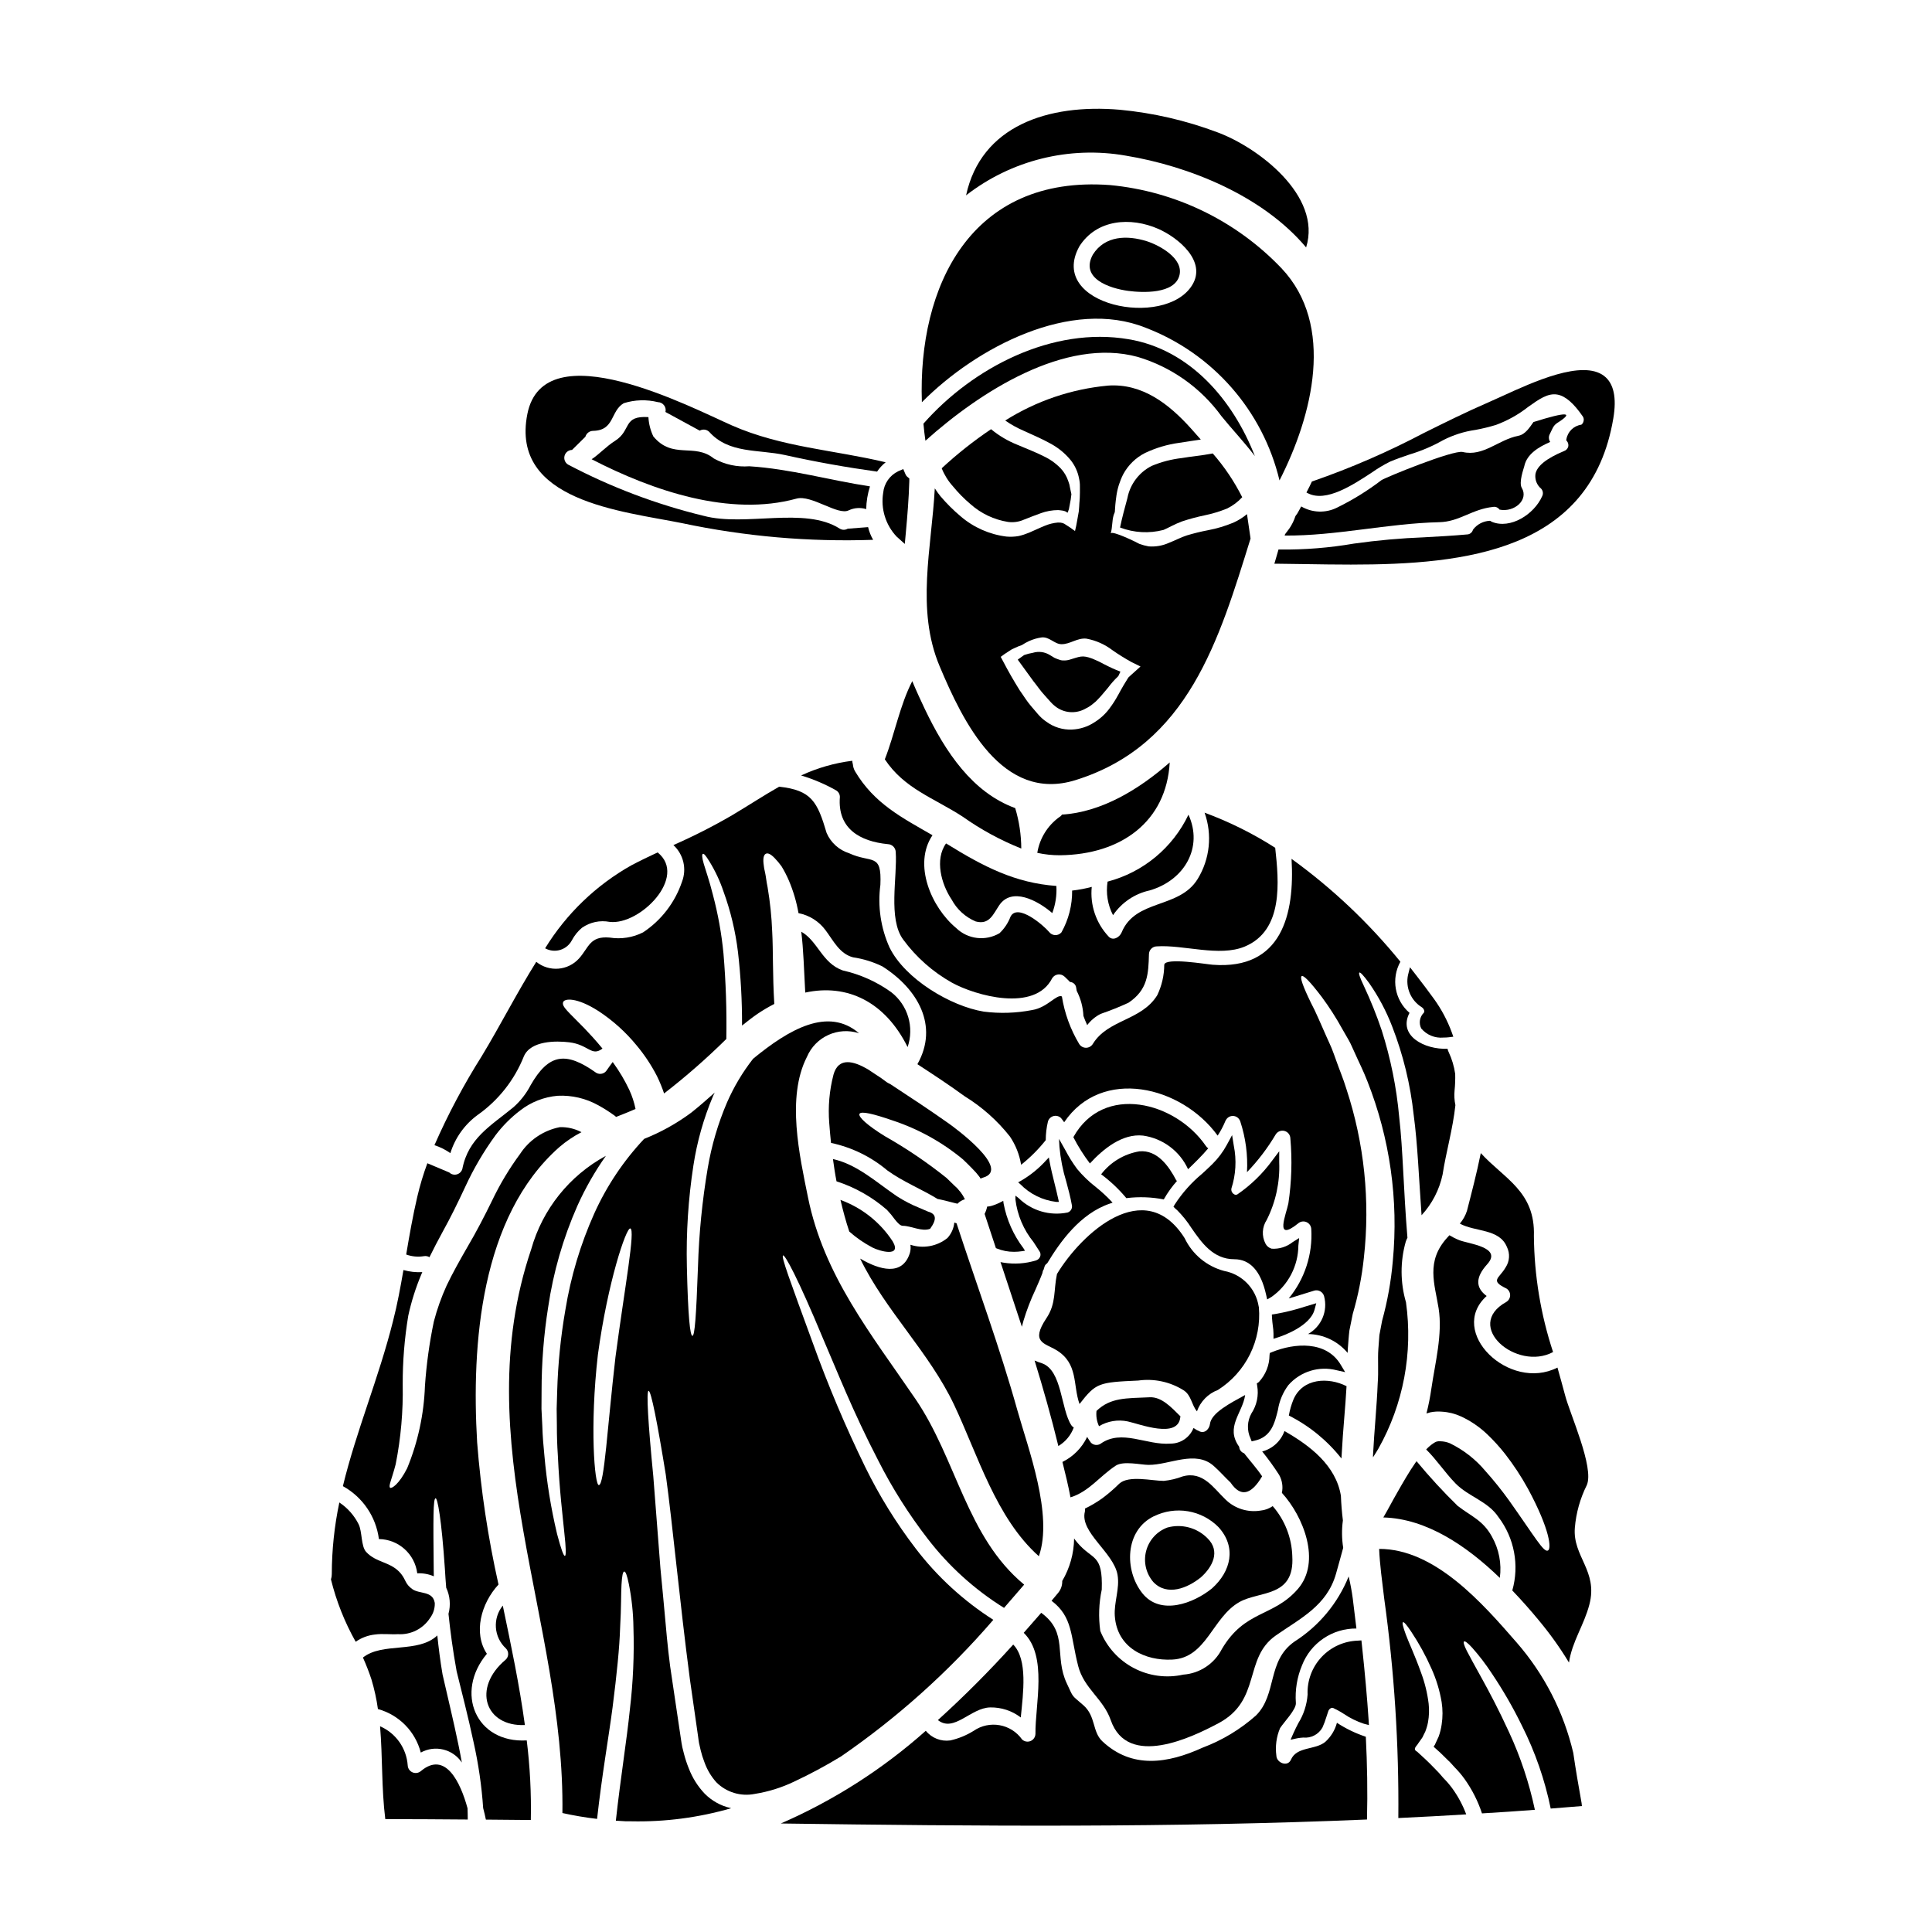 <?xml version="1.0" encoding="UTF-8"?>
<!-- Uploaded to: SVG Repo, www.svgrepo.com, Generator: SVG Repo Mixer Tools -->
<svg fill="#000000" width="800px" height="800px" version="1.1" viewBox="144 144 512 512" xmlns="http://www.w3.org/2000/svg">
 <g>
  <path d="m249.45 577.07c3.426 0.219 6.699-1.438 8.551-4.328 0.816-1.109 1.25-2.457 1.223-3.832 0.008-0.078-0.004-0.152-0.027-0.223-0.582-3.148-4.082-2.191-5.973-3.582-1.891-1.391-1.609-2.363-2.941-4.027-2.641-3.273-6.555-2.832-9.273-5.828-1.363-1.527-1-5.359-1.969-7.301h0.004c-1.172-2.34-2.934-4.332-5.117-5.777-1.32 6.242-1.988 12.609-2 18.992 0.004 0.473-0.07 0.941-0.223 1.387 1.426 5.781 3.633 11.344 6.555 16.531 1.504-1.055 3.25-1.715 5.078-1.914 2.031-0.289 4.059 0.016 6.113-0.098z"/>
  <path d="m255.51 608.45c3.762-2.086 8.492-0.938 10.883 2.637-0.281-1.527-0.555-3.055-0.863-4.5-1.418-6.91-2.973-13.129-4.246-18.82-0.637-3.723-1.055-7.164-1.391-10.355-5.117 4.828-14.52 1.719-19.711 5.856 0.848 1.887 1.598 3.812 2.25 5.777 0.773 2.574 1.352 5.207 1.723 7.871 2.742 0.75 5.234 2.215 7.231 4.242 1.992 2.023 3.414 4.539 4.125 7.293z"/>
  <path d="m255.59 613.31c-0.605 0.555-1.48 0.711-2.242 0.395-0.758-0.316-1.266-1.047-1.301-1.867-0.324-4.547-3.148-8.539-7.328-10.355 0.691 8.137 0.359 16.41 1.387 24.602 7.277 0 14.562 0.055 21.852 0.109-0.027-1 0-2-0.055-2.973-1.875-6.887-5.844-15.27-12.312-9.91z"/>
  <path d="m256.34 476.9c0.508-0.098 1.031 0 1.469 0.277 1.082-2.219 2.246-4.441 3.473-6.691 2.109-3.801 3.938-7.523 6-11.938 2.219-4.828 4.914-9.422 8.047-13.715 1.867-2.473 4.062-4.676 6.527-6.551 2.867-2.231 6.32-3.582 9.938-3.891 3.758-0.184 7.488 0.691 10.773 2.527 1.551 0.852 3.047 1.809 4.473 2.863 0.078 0.066 0.152 0.141 0.219 0.219 1.746-0.691 3.473-1.359 5.164-2.109-0.352-1.754-0.91-3.461-1.664-5.082-1.172-2.473-2.562-4.832-4.164-7.051-0.086-0.109-0.141-0.195-0.223-0.309-0.527 0.691-1.027 1.391-1.527 2.109l-0.004 0.004c-0.578 0.984-1.84 1.32-2.828 0.75-8.055-5.746-12.594-5.117-17.41 3.301v0.004c-1.145 2.207-2.688 4.184-4.555 5.828-5.938 4.887-11.938 8.137-13.52 16.328-0.199 0.707-0.758 1.262-1.469 1.453-0.711 0.195-1.469 0-2-0.508-1.941-0.836-3.887-1.637-5.801-2.445h-0.004c-1.07 2.894-1.961 5.852-2.664 8.855-1.18 5.055-2.082 10.191-2.945 15.328 1.5 0.547 3.117 0.699 4.695 0.441z"/>
  <path d="m288.46 395.31c1.223 0.672 2.664 0.828 4 0.426 1.34-0.402 2.457-1.328 3.102-2.566 0.668-1.262 1.574-2.387 2.672-3.305 2.133-1.488 4.773-2.047 7.328-1.555 8.023 0.945 20.766-11.965 12.715-18.41-2.332 1.086-4.637 2.195-6.91 3.391h-0.004c-9.383 5.273-17.266 12.852-22.902 22.02z"/>
  <path d="m324.75 282.64c16.637 3.527 33.645 5.012 50.641 4.418-0.609-1.047-1.059-2.18-1.336-3.363l-5.41 0.418c-0.645 0.379-1.438 0.379-2.082 0-9.301-5.969-25.043-0.445-36.094-3.414v0.004c-12.488-3.031-24.555-7.594-35.93-13.582-0.793-0.484-1.168-1.438-0.926-2.336 0.246-0.898 1.051-1.527 1.984-1.547 1.18-1.18 2.363-2.336 3.543-3.5h-0.004c0.262-0.91 1.082-1.539 2.027-1.555 5.773-0.109 4.555-5.246 8.137-7.328 2.934-0.926 6.066-1.023 9.055-0.281 0.637 0.016 1.234 0.32 1.621 0.828 0.391 0.508 0.527 1.164 0.375 1.781 3.027 1.664 6.055 3.312 9.082 4.945 0.82-0.473 1.855-0.336 2.527 0.332 5.219 5.832 13.047 4.582 20.074 6.137 8.078 1.805 16.211 3.25 24.402 4.387 0.625-0.938 1.395-1.77 2.273-2.473-13.684-3.273-27.551-3.973-40.758-9.773-10.547-4.637-49.777-25.238-54.195-3.027-4.594 23.156 25.164 25.738 40.992 28.93z"/>
  <path d="m307.01 260.82c-2.418 1.527-4.168 3.543-6.223 4.883 16.355 8.441 36.676 15.273 54.281 10.441 3.996-1.109 11.047 4.609 13.883 3.082v0.004c1.441-0.672 3.082-0.781 4.602-0.309 0.043-2.047 0.379-4.074 1-6.023-10.605-1.609-21.254-4.664-31.957-5.328l0.004-0.004c-3.273 0.254-6.547-0.461-9.414-2.055-5.191-4.219-10.883 0.336-16.047-5.856-0.762-1.605-1.207-3.344-1.301-5.117-6.891-0.438-4.445 3.508-8.828 6.281z"/>
  <path d="m366.87 609.48c14.953-10.289 28.523-22.461 40.371-36.211-7.941-5.059-14.922-11.477-20.629-18.965-5.129-6.707-9.582-13.906-13.301-21.488-5.223-10.688-9.855-21.648-13.883-32.84-6.109-16.688-8.465-22.992-7.91-23.27 0.5-0.219 3.828 5.75 10.66 22.184 3.543 8.164 7.746 19.02 14.562 32.152 3.703 7.312 8.09 14.254 13.102 20.738 5.594 7.273 12.449 13.484 20.238 18.328 1.777-2.059 3.559-4.113 5.332-6.164-15.328-12.691-17.855-33.18-28.848-49.254-11.691-17.129-24.238-32.668-28.43-53.332-2.25-11.109-5.75-26.543-0.309-37.23l0.004-0.004c2.266-5.379 8.281-8.117 13.828-6.297-8.191-7.051-18.5-1.109-28.07 6.746h-0.004c-2.781 3.555-5.102 7.445-6.91 11.582-2.391 5.578-4.106 11.422-5.117 17.406-1.457 8.629-2.32 17.348-2.582 26.098-0.473 13.273-0.863 18.355-1.473 18.355s-1.18-5.027-1.473-18.383c-0.207-8.945 0.371-17.895 1.727-26.738 0.965-6.316 2.707-12.488 5.191-18.379 0.137-0.332 0.297-0.656 0.473-0.969-2.223 1.969-4.305 3.801-6.246 5.328-3.836 2.848-8.031 5.18-12.469 6.941-5.469 5.816-9.934 12.492-13.215 19.77-3.66 8.156-6.234 16.758-7.664 25.582-1.238 7.113-1.961 14.305-2.164 21.52-0.055 1.609-0.086 3.148-0.141 4.664 0.027 1.5 0.027 2.945 0.055 4.328 0 2.801 0.082 5.41 0.25 7.828 0.445 9.691 1.309 16.324 1.719 20.602 0.473 4.246 0.5 6.137 0.168 6.219-0.332 0.082-1-1.695-2.109-5.902h0.004c-1.613-6.805-2.727-13.719-3.336-20.684-0.246-2.445-0.473-5.082-0.555-7.938-0.082-1.445-0.137-2.918-0.219-4.445 0-1.555 0.027-3.148 0.027-4.773 0-7.43 0.582-14.848 1.746-22.184 1.359-9.258 3.965-18.289 7.746-26.848 2.086-4.648 4.617-9.086 7.555-13.246-9.676 5.238-16.816 14.172-19.797 24.766-17.219 50.879 8.953 98.645 8.27 149.4 3.035 0.672 6.102 1.191 9.188 1.555 1.309-11.773 3.055-21.492 4.109-29.566 1.137-8.914 1.836-15.855 2-21.156 0.309-5.332 0.223-8.996 0.363-11.355 0.137-2.359 0.359-3.445 0.719-3.473 0.363-0.027 0.75 0.945 1.223 3.301l0.004 0.004c0.758 3.805 1.168 7.672 1.219 11.551 0.227 7.242-0.09 14.488-0.945 21.684-0.836 8.219-2.445 17.934-3.719 29.484l2.691 0.164h1.418c8.945 0.191 17.863-0.98 26.457-3.469-0.082-0.027-0.137-0.027-0.219-0.055-2.598-0.605-4.965-1.934-6.832-3.832-1.824-1.934-3.25-4.207-4.195-6.691-0.496-1.23-0.914-2.488-1.246-3.773l-0.457-1.809c-0.191-0.863-0.219-1.309-0.336-1.969-0.746-4.996-1.527-10.191-2.301-15.492-0.863-5.301-1.363-10.492-1.805-15.492-0.445-5-0.914-9.84-1.359-14.465-0.695-9.191-1.336-17.465-1.891-24.402-1.359-13.91-1.891-22.547-1.246-22.629 0.664 0 2.332 8.465 4.555 22.211 1.887 13.883 3.637 33.176 6.383 54.168 0.746 5.246 1.48 10.348 2.191 15.301 0.082 0.555 0.164 1.359 0.25 1.719l0.414 1.805v0.004c0.258 1.086 0.594 2.152 1 3.191 0.695 1.965 1.766 3.773 3.152 5.328 2.676 2.684 6.519 3.84 10.23 3.082 3.582-0.57 7.059-1.656 10.328-3.219 4.281-2 8.449-4.238 12.48-6.695zm-59.758-105.89c-2.168 18.684-2.945 33.953-4.418 33.98-1.109 0.027-2.445-15.492-0.246-34.566 2.582-19.129 7.477-33.648 8.578-33.457 1.426 0.254-1.461 15.551-3.914 34.043z"/>
  <path d="m423.95 462.52h0.664l-0.125-0.59c-0.316-1.469-0.672-2.914-1.027-4.328-0.504-2.019-0.977-3.938-1.332-5.902l-0.172-0.957-0.668 0.703v-0.004c-1.973 2.203-4.281 4.074-6.844 5.543l-0.629 0.344 0.543 0.465-0.004-0.004c2.559 2.637 5.945 4.305 9.594 4.731z"/>
  <path d="m470.98 447.68-0.461-2.859-1.379 2.543c-1.027 1.902-2.332 3.641-3.875 5.156-0.848 0.84-1.75 1.668-2.676 2.519-2.809 2.32-5.246 5.055-7.234 8.105l-0.375 0.656 0.539 0.535c0.082 0.078 0.172 0.152 0.395 0.332 1.449 1.445 2.738 3.047 3.836 4.777 2.684 3.863 5.734 8.266 11.344 8.266 4.199 0 7.035 3.148 8.422 9.336l0.297 1.316 1.18-0.68v-0.004c4.406-3.125 7.039-8.176 7.086-13.574l0.207-2.004-1.711 1.066c-1.57 1.254-3.555 1.879-5.562 1.754-0.711-0.191-1.309-0.68-1.645-1.336-1.043-2.004-0.918-4.414 0.328-6.297 2.375-4.723 3.516-9.973 3.309-15.258v-2.93l-1.766 2.336c-2.566 3.543-5.727 6.621-9.332 9.098-0.324 0.172-0.723 0.117-0.988-0.133-0.465-0.316-0.695-0.875-0.59-1.422 1.18-3.648 1.402-7.539 0.652-11.301z"/>
  <path d="m273.03 582.27c-3.664-5.512-1.555-13.355 3.082-18.352v0.004c-2.781-12.41-4.676-25-5.664-37.68-1.527-25.902 0.859-59.746 21.766-78.234 1.801-1.547 3.777-2.883 5.883-3.973-1.758-0.93-3.727-1.387-5.719-1.332-4.344 0.848-8.164 3.422-10.574 7.133-2.824 3.828-5.277 7.914-7.332 12.203-2.055 4.219-4.328 8.582-6.469 12.203-2.137 3.719-4.082 7.164-5.637 10.438-1.398 3.07-2.535 6.254-3.387 9.52-1.18 5.641-1.969 11.355-2.363 17.102-0.266 7.5-1.863 14.891-4.723 21.824-2.195 4.301-4.137 5.441-4.5 5.137-0.527-0.418 0.418-2.137 1.473-6.246 1.371-6.938 1.992-14.004 1.859-21.074-0.023-6.121 0.469-12.23 1.473-18.27 0.816-3.754 1.977-7.426 3.469-10.965l0.25-0.582h0.004c-1.688 0.094-3.375-0.094-5-0.555-0.789 4.527-1.609 9.055-2.754 13.492-3.801 15.156-9.742 29.094-13.297 43.785v-0.004c5.234 2.887 8.781 8.094 9.547 14.023 5.18 0.066 9.516 3.941 10.164 9.078 1.504-0.074 3.004 0.195 4.387 0.789 0-0.555 0-1.109-0.027-1.637-0.137-13.777-0.164-18.965 0.5-19.047 0.5 0 1.555 5.246 2.473 18.895 0.082 1.5 0.195 3.109 0.336 4.801h-0.004c1.016 2.168 1.234 4.629 0.609 6.941 0.473 4.523 1.137 9.605 2.164 15.242 1.363 5.555 3 11.809 4.5 18.824 1.281 5.731 2.129 11.547 2.527 17.406 0.277 1.055 0.527 2.082 0.719 3.055 3.973 0.027 7.941 0.055 11.91 0.109 0.145-7.051-0.219-14.102-1.082-21.098-13.508 0.781-19.145-12.711-10.562-22.957z"/>
  <path d="m413.1 461.88c0.5 4.137 2.16 8.043 4.785 11.273 0.551 0.832 1.105 1.676 1.645 2.543 0.246 0.402 0.285 0.891 0.113 1.328-0.188 0.48-0.582 0.848-1.074 0.996-2.785 0.859-5.734 1.062-8.609 0.598l-0.82-0.148 0.27 0.789c1.633 4.914 3.258 9.836 4.879 14.77l0.516 1.574 0.43-1.594v-0.004c0.855-2.832 1.918-5.594 3.184-8.266 0.684-1.574 1.344-3.039 1.832-4.367l0.023-0.117v-0.004c0.027-0.242 0.098-0.477 0.211-0.688l0.121-0.156 0.004-0.109c0.043-0.117 0.082-0.234 0.117-0.352l0.062-0.211c0.09-0.363 0.32-0.68 0.637-0.879l0.141-0.148c3.305-5.481 8.621-13.066 16.559-15.742l0.719-0.242-0.516-0.559 0.004-0.004c-1.234-1.281-2.551-2.481-3.938-3.594-1.812-1.402-3.469-3-4.934-4.762-1.18-1.594-2.234-3.273-3.148-5.031l-1.66-2.949 0.109 2.09c0.285 3.144 0.895 6.246 1.82 9.262 0.543 2.004 1.098 4.07 1.465 6.152 0.215 0.859-0.281 1.734-1.125 1.996-4.699 0.969-9.57-0.469-12.988-3.828l-0.832-0.637z"/>
  <path d="m283.1 601.15c-1.445-10.629-3.664-21.129-5.856-31.652-2.75 3.414-2.391 8.375 0.832 11.355 0.391 0.398 0.605 0.938 0.598 1.496-0.012 0.559-0.246 1.09-0.656 1.473-8.988 7.527-5.434 17.801 5.082 17.328z"/>
  <path d="m381.59 286.18 2.191 1.969 0.27-2.941c0.426-4.586 0.789-9.086 0.926-13.703v-0.703l-0.539-0.457-0.004 0.004c-0.211-0.184-0.375-0.414-0.477-0.676l-0.582-1.363-1.359 0.582v0.004c-2.223 1.078-3.723 3.231-3.961 5.688-0.688 4.203 0.621 8.492 3.535 11.598z"/>
  <path d="m443 221.09c3.719 0.5 12.355 0.891 13.574-4.164 1.082-4.445-5.273-7.91-8.633-8.992-5.219-1.641-11.137-1.527-14.328 3.543-3.441 6.312 4.414 8.949 9.387 9.613z"/>
  <path d="m556.55 256.18c4.801-3.027 2.746-3.137-6.164-0.336-0.973 1.363-2.137 3.277-3.973 3.637-5.328 1.027-9.301 5.582-14.77 4.305-2.527-0.609-20.492 6.746-21.574 7.477l0.004 0.004c-3.66 2.793-7.586 5.219-11.719 7.246-3.019 1.52-6.602 1.406-9.52-0.301-0.336 0.609-0.664 1.246-1.027 1.859v-0.004c-0.156 0.242-0.32 0.477-0.5 0.699-0.383 1.184-0.938 2.305-1.641 3.328-0.363 0.5-0.75 0.973-1.109 1.473-0.051 0.117-0.09 0.238-0.113 0.363 13.688 0.109 27.211-3.219 40.953-3.543 5.41-0.109 8.66-3.473 14.328-4.055 0.648-0.102 1.297 0.18 1.664 0.723 3.938 0.789 7.773-2.609 5.902-5.746-0.859-1.473 0.527-5.164 0.664-5.773 0.668-3.219 3.859-5.117 6.859-6.41l0.004-0.004c-0.43-0.641-0.461-1.469-0.082-2.137 0.617-1.195 0.812-2.082 1.812-2.805z"/>
  <path d="m375.23 474.62c1.914 0.973 7.871 2.641 5.328-1.664-3.305-5.055-8.156-8.902-13.828-10.965 0.668 2.828 1.418 5.637 2.336 8.383 1.871 1.66 3.941 3.086 6.164 4.246z"/>
  <path d="m443.08 233.9c-20.102-3.418-41.203 7.438-54.359 22.375 0.137 1.5 0.305 3.027 0.527 4.527 14.52-13.02 37.039-27.484 56.285-22.211 8.91 2.664 16.699 8.18 22.168 15.703 2.637 3.277 6 6.805 8.855 10.578-5.82-14.91-17.234-28.266-33.477-30.973z"/>
  <path d="m442.77 276.02c-0.695 2.582-1.418 5.195-1.945 7.777h0.004c3.68 1.406 7.707 1.629 11.52 0.637 1.363-0.582 2.918-1.527 4.887-2.25 1.965-0.656 3.969-1.191 5.996-1.613 2.031-0.418 4.019-1.023 5.945-1.801 1.516-0.742 2.879-1.758 4.023-3-2.102-4.18-4.723-8.078-7.805-11.602-3.023 0.582-5.719 0.789-8.188 1.219-2.75 0.312-5.441 1.012-7.996 2.082-3.356 1.699-5.731 4.856-6.441 8.551z"/>
  <path d="m447.62 230.86c17.77 6.809 31.035 21.945 35.461 40.453 8.773-17.184 14.824-41.145 0.5-56.25-11.992-12.566-28.117-20.383-45.406-22.016-37-2.754-50.949 26.957-49.867 57.551 14.48-14.629 39.582-27.676 59.312-19.738zm-17.629-21.492c4.582-7.301 13.656-7.938 21.02-4.691 5.078 2.25 12.91 8.496 8.91 14.91-7.238 11.637-38.422 5.332-29.922-10.215z"/>
  <path d="m442.36 185.25c16.711 2.754 36.258 10.605 47.777 24.32 4.277-13.719-12.883-26.629-23.598-30.539-8.285-3.113-16.949-5.109-25.762-5.945-19.102-1.637-36.789 4.301-40.758 22.684 11.996-9.324 27.371-13.145 42.34-10.52z"/>
  <path d="m399.13 360.43c4.82 3.418 10.031 6.25 15.52 8.438-0.016-3.629-0.559-7.238-1.609-10.711-11.301-4.137-18.465-14.746-24.008-26.371-1.137-2.391-2.246-4.805-3.273-7.277-3.301 6.414-4.637 13.996-7.273 20.715 5.18 7.824 13.008 10.234 20.645 15.207z"/>
  <path d="m401.21 277.62c2.789 2.477 6.227 4.106 9.91 4.695 1.445 0.199 2.922-0.012 4.25-0.609 1.469-0.559 2.941-1.18 4.441-1.695v-0.004c1.477-0.539 3.035-0.82 4.609-0.828 0.418 0.027 0.789 0.082 1.18 0.137 0.289 0.043 0.57 0.125 0.836 0.246 0.156 0.078 0.297 0.18 0.418 0.309 0.191-0.027 0.246-0.582 0.418-0.918 0.164-0.918 0.332-1.746 0.473-2.527 0.082-0.527 0.137-1 0.191-1.473-0.027-0.027-0.027-0.055-0.027-0.109-0.109-0.473-0.223-1-0.336-1.555-0.074-0.59-0.223-1.168-0.445-1.719-0.422-1.309-1.133-2.504-2.082-3.5-1.301-1.328-2.836-2.406-4.523-3.191-1.945-1-4.305-1.891-7.027-3.055h0.004c-2.484-1-4.797-2.375-6.859-4.082-4.621 3.109-8.992 6.57-13.078 10.355 0.695 1.742 1.691 3.352 2.945 4.746 1.418 1.734 2.992 3.332 4.703 4.777z"/>
  <path d="m453.99 346.05c-8.105 7.137-18.074 13.191-28.566 13.828-0.156 0.273-0.387 0.492-0.664 0.637-3.141 2.262-5.254 5.68-5.867 9.5 1.98 0.434 4 0.648 6.027 0.637 16.133-0.176 28.184-8.855 29.07-24.602z"/>
  <path d="m394.71 367.52c-3.051 4.273-1.246 10.801 1.473 14.855v-0.004c1.398 2.621 3.652 4.676 6.391 5.824 3.609 0.973 4.609-1.891 6.219-4.273 3.301-4.887 10.078-1.391 14.074 2.055v-0.004c0.855-2.293 1.227-4.742 1.082-7.188-10.938-0.789-19.285-5.117-29.012-11.137-0.082-0.047-0.137-0.074-0.227-0.129z"/>
  <path d="m437.52 377.64c-0.48 3.043 0.027 6.156 1.445 8.891 2.273-3.348 5.742-5.691 9.691-6.555 9.301-2.691 14.246-11.465 10.301-20.074-4.184 8.781-12.027 15.273-21.438 17.738z"/>
  <path d="m420.81 328.23c0.527 0.582 1.082 1.18 1.637 1.832v-0.004c0.508 0.57 1.09 1.074 1.723 1.5 2.305 1.512 5.266 1.574 7.633 0.164 0.672-0.32 1.297-0.73 1.863-1.219 0.5-0.363 0.957-0.781 1.359-1.246 0.941-0.945 1.746-2.027 2.582-2.973 0.828-1.113 1.75-2.152 2.758-3.109 0.164-0.363 0.336-0.75 0.555-1.18-1.461-0.57-2.887-1.219-4.273-1.945-1.02-0.566-2.07-1.066-3.152-1.5-2.805-1.055-3.332-0.5-6.164 0.309h0.004c-0.527 0.141-1.07 0.195-1.613 0.164h-0.141l-0.395-0.055-0.363-0.109-0.723-0.25v-0.004c-0.227-0.074-0.449-0.168-0.664-0.277l-0.445-0.277-0.746-0.445c-1.348-0.852-3-1.074-4.527-0.609-0.773 0.133-1.535 0.328-2.273 0.582l-0.25 0.164c-0.418 0.309-0.859 0.613-1.359 0.973h-0.004c-0.043 0.031-0.082 0.066-0.113 0.109 1.277 1.723 2.637 3.641 4.137 5.691 0.957 1.16 1.848 2.543 2.957 3.715z"/>
  <path d="m391.73 273.42c-0.836 15.773-5.055 32.07 1.273 47.117 6.137 14.602 16.531 36.258 36.012 30.203 29.914-9.301 38.094-37.34 46.395-64.023-0.309-2.164-0.637-4.301-0.945-6.469v0.004c-1.086 0.906-2.293 1.664-3.582 2.246-2.191 0.91-4.473 1.59-6.801 2.027-1.875 0.355-3.731 0.812-5.555 1.363-1.574 0.5-3.082 1.332-4.746 1.969-1.68 0.758-3.519 1.082-5.359 0.941-0.84-0.148-1.668-0.371-2.469-0.664-0.555-0.336-7.328-3.664-7.609-2.754 0.5-1.668 0.309-3.25 0.789-4.887 0.109-0.305 0.219-0.555 0.305-0.789 0.055-1.141 0.168-2.555 0.418-4.277l-0.004-0.004c0.285-1.992 0.895-3.922 1.805-5.719 1.305-2.438 3.332-4.418 5.801-5.664 2.871-1.359 5.934-2.269 9.078-2.691 1.805-0.309 3.75-0.555 5.691-0.863-0.969-1.109-1.887-2.137-2.609-2.941-5.773-6.414-12.855-12.023-22.043-11.355v0.004c-9.66 0.902-18.973 4.07-27.18 9.246 1.496 1.047 3.098 1.938 4.773 2.664 2.527 1.18 5 2.191 7.164 3.414 2.039 1.082 3.852 2.551 5.328 4.328 1.18 1.441 1.973 3.16 2.309 4.996 0.156 0.672 0.23 1.363 0.219 2.055v1.668c0 1-0.055 1.773-0.109 2.414 0 0.109-0.027 0.168-0.027 0.25-0.027 0.719-0.082 1.418-0.164 2.332-0.309 1.5-0.555 3.5-1 5.164-0.789-0.582-1.805-1.305-2.863-1.941-0.297-0.148-0.617-0.242-0.945-0.281-0.238-0.023-0.48-0.031-0.719-0.027-1.176 0.102-2.328 0.383-3.418 0.836-1.273 0.5-2.637 1.18-4.246 1.859v-0.004c-0.891 0.375-1.812 0.676-2.754 0.891-1.062 0.184-2.144 0.23-3.223 0.137-4.496-0.555-8.727-2.43-12.16-5.383-1.91-1.609-3.684-3.375-5.301-5.273-0.547-0.68-1.055-1.387-1.527-2.117zm18.473 43.922c0.691-0.473 1.359-0.891 1.969-1.277 0.613-0.305 1.18-0.527 1.75-0.789 0.305-0.113 0.582-0.195 0.859-0.309 0.621-0.41 1.27-0.773 1.945-1.082 1.016-0.457 2.09-0.777 3.191-0.945 2.109-0.336 3.5 1.777 5.387 1.777 2.301 0.027 4.164-1.723 6.609-1.473v0.004c2.504 0.461 4.863 1.508 6.887 3.055 1.625 1.137 3.312 2.188 5.055 3.148l2.387 1.18-1.664 1.5c-0.582 0.5-1.109 1-1.555 1.418-0.719 1.137-1.609 2.582-2.691 4.609h-0.004c-0.684 1.27-1.465 2.484-2.336 3.637-1.074 1.438-2.41 2.66-3.934 3.609-1.785 1.18-3.859 1.852-6 1.938-2.406 0.098-4.777-0.625-6.719-2.055-0.848-0.566-1.613-1.25-2.273-2.027-0.613-0.719-1.223-1.414-1.805-2.109-1.18-1.359-2.027-2.828-3-4.164-1.719-2.754-3.148-5.273-4.273-7.438l-0.789-1.473z"/>
  <path d="m383.36 393c3.441 4.684 7.844 8.574 12.91 11.414 6.25 3.445 21.992 7.914 26.57-1.18h0.004c0.336-0.547 0.902-0.91 1.539-0.988 0.633-0.082 1.273 0.129 1.734 0.57 0.527 0.5 1 0.945 1.445 1.418 0.844 0.039 1.539 0.688 1.637 1.527 0.031 0.281 0.078 0.559 0.141 0.832 1.066 2.059 1.672 4.32 1.777 6.633 0.281 0.789 0.609 1.574 1 2.445 0.941-1.242 2.152-2.258 3.543-2.973 2.519-0.859 4.992-1.852 7.41-2.969 5.117-3.418 5.273-7.637 5.414-12.855v0.004c0.016-1.145 0.941-2.07 2.086-2.082 7.086-0.473 16.574 2.859 23.293 0.055 10.328-4.305 9.055-17.215 8.078-26.184h-0.004c-5.883-3.766-12.156-6.883-18.711-9.301 2.082 5.832 1.406 12.293-1.832 17.574-4.918 7.996-16.465 5.219-20.156 14.168-0.555 1.332-2.336 2.332-3.473 1.055h0.004c-3.309-3.531-4.93-8.32-4.445-13.133-1.68 0.453-3.387 0.777-5.117 0.973h-0.082c0.043 3.879-0.934 7.699-2.828 11.078-0.418 0.488-1.031 0.758-1.668 0.734-0.637-0.023-1.23-0.336-1.613-0.848-1.359-1.637-8.328-7.719-10.215-4.055-0.629 1.664-1.625 3.164-2.914 4.391-3.703 2.18-8.406 1.625-11.492-1.363-6.582-5.469-11.496-16.879-6.277-24.598-8.023-4.637-15.406-8.328-20.516-16.926v0.004c-0.328-0.57-0.527-1.207-0.582-1.863-0.09-0.309-0.145-0.625-0.172-0.945-4.691 0.586-9.262 1.898-13.547 3.891 3.219 0.965 6.32 2.285 9.246 3.934 0.641 0.363 1.035 1.043 1.027 1.777-0.664 8.41 5.356 11.773 12.719 12.492 1.133 0.039 2.039 0.949 2.082 2.082 0.461 6.594-2.09 17.715 1.984 23.211z"/>
  <path d="m392.55 599.84c4.277 3.391 8.691-3.273 13.883-3.356 2.918-0.051 5.766 0.887 8.082 2.664 0.637-6.473 1.891-15.328-2-19.324-6.316 7-12.98 13.684-19.965 20.016z"/>
  <path d="m498.3 600.56c-0.516 1.934-1.574 3.676-3.055 5.027-2.664 2.25-7.578 1.18-9.133 4.746-0.863 2.027-3.805 0.836-3.859-1.055-0.332-2.477 0.004-5 0.973-7.301 1.082-1.664 4.387-5.027 4.191-6.719-0.238-3.398 0.324-6.801 1.637-9.941 1.129-2.894 3.109-5.379 5.684-7.117 2.574-1.742 5.617-2.66 8.727-2.629-0.305-2.664-0.637-5.328-0.973-7.992-0.262-1.953-0.625-3.891-1.082-5.805-2.863 7.098-7.871 13.125-14.328 17.242-7.383 5.117-4.578 13.992-10.234 19.602-4.148 3.684-8.938 6.574-14.133 8.523-9.301 4.25-18.766 5.664-26.594-1.691-2.723-2.582-1.668-6.637-5.055-9.582-3.246-2.828-2.5-1.801-4.328-5.691-3.5-7.356 0.527-13.41-6.805-18.766-1.527 1.773-3.082 3.543-4.637 5.301 6.387 6.191 3 19.074 3.109 26.793h-0.004c-0.02 0.828-0.523 1.566-1.293 1.887-0.766 0.32-1.648 0.156-2.25-0.418-2.934-4.152-8.668-5.164-12.848-2.273-1.902 1.18-3.984 2.035-6.164 2.527-2.465 0.348-4.934-0.621-6.5-2.555-11.426 10.172-24.398 18.461-38.422 24.57 51.805 0.723 103.61 1.137 155.34-1.055 0.191-7.328 0.055-14.629-0.309-21.93v-0.004c-2.703-0.891-5.277-2.133-7.656-3.695z"/>
  <path d="m428.45 445.36c1.254 2.449 2.719 4.777 4.383 6.969 3.543-3.856 8.609-7.992 14.105-7.383 5.231 0.746 9.719 4.106 11.914 8.91 1.832-1.773 3.664-3.543 5.356-5.555-0.266-0.141-0.484-0.352-0.637-0.609-8.055-11.746-27.184-16.656-35.121-2.332z"/>
  <path d="m409.87 462.23-0.637 0.332h-0.004c-0.824 0.441-1.695 0.789-2.598 1.043h-0.023c-0.211 0.059-0.43 0.102-0.648 0.117l-0.352 0.035-0.078 0.348c-0.113 0.488-0.285 0.965-0.512 1.414l-0.09 0.176 0.062 0.191c0.938 2.887 1.895 5.773 2.863 8.66l0.07 0.211 0.207 0.086v0.008c1.461 0.594 3.023 0.898 4.598 0.891 0.723 0 1.445-0.059 2.156-0.168l0.75-0.113-0.395-0.637 0.004-0.004c-2.664-3.496-4.473-7.566-5.285-11.891z"/>
  <path d="m380.19 406.94c-3.844-2.762-8.207-4.719-12.828-5.758-5.512-1.918-6.578-7.746-11.02-10.273 0.582 4.637 0.723 10.082 1.055 16.137 11.078-2.414 21.156 2.391 27.129 14.438 1.805-5.273 0.066-11.117-4.336-14.543z"/>
  <path d="m516.6 489.12c-1.531-5.246-1.551-10.82-0.055-16.078 0.121-0.355 0.266-0.695 0.441-1.027-1.055-12.715-1.18-23.32-2.191-32.066-0.707-7.789-2.262-15.48-4.637-22.93-1.34-3.965-2.898-7.848-4.672-11.637-1.137-2.363-1.473-3.469-1.246-3.637 0.223-0.168 1.055 0.664 2.637 2.832h-0.004c2.465 3.551 4.5 7.383 6.055 11.418 2.938 7.551 4.859 15.457 5.719 23.512 1.027 7.582 1.359 16.41 2.082 26.543 2.797-3.031 4.723-6.762 5.578-10.797 0.863-5.719 2.723-12.105 3.391-18.383-0.27-1.266-0.344-2.566-0.223-3.856 0.152-1.469 0.207-2.945 0.168-4.418-0.285-1.996-0.867-3.941-1.723-5.769-0.145-0.281-0.246-0.582-0.305-0.891-6.109 0.25-13.219-3.469-10.078-9.52-3.918-3.371-4.93-9.031-2.418-13.551-8.379-10.309-18.078-19.477-28.844-27.262 0.863 14.684-2.555 29.457-20.879 28.066-1.609-0.109-12.629-2-12.852 0h-0.004c-0.012 2.797-0.648 5.559-1.859 8.082-4.219 6.801-13.074 6.356-17.074 12.91-0.387 0.625-1.07 1.008-1.805 1.008-0.738 0-1.422-0.383-1.805-1.008-2.32-3.867-3.875-8.145-4.582-12.598-1.418-0.664-3.801 2.945-7.871 3.609-4.227 0.82-8.559 0.965-12.828 0.418-8.828-1.445-20.859-8.66-24.961-16.965h-0.004c-2.348-5.207-3.191-10.965-2.438-16.629 0.395-8.66-2.305-5.609-8.301-8.383-2.664-0.844-4.832-2.797-5.945-5.363-2.445-8.266-3.973-11.324-12.574-12.27-4.055 2.301-8.027 4.914-12.328 7.477v0.004c-5.078 2.961-10.324 5.629-15.703 7.996 2.68 2.465 3.582 6.316 2.277 9.715-1.852 5.492-5.477 10.207-10.301 13.41-2.731 1.387-5.832 1.871-8.855 1.387-5.305-0.473-5.512 2.609-8.109 5.512-2.938 3.281-7.93 3.684-11.355 0.914-5.117 8.164-9.551 16.906-14.41 24.93v0.004c-4.777 7.559-8.98 15.465-12.574 23.656 1.504 0.488 2.926 1.199 4.219 2.109 1.262-4.059 3.793-7.602 7.219-10.109 5.519-3.887 9.785-9.301 12.273-15.574 1.832-4.164 8.551-4.109 11.992-3.691 5.164 0.609 5.902 3.891 8.828 1.664-1.773-2.164-3.418-3.938-4.773-5.356-4.191-4.328-6.055-5.719-5.664-6.914 0.277-1.027 3.543-1.414 9.383 2.336v-0.004c3.812 2.504 7.219 5.574 10.105 9.105 2.102 2.516 3.918 5.258 5.414 8.176 0.715 1.477 1.34 3 1.863 4.555 5.781-4.477 11.289-9.297 16.492-14.438 0.133-7.551-0.121-15.102-0.754-22.629-0.504-5.258-1.441-10.469-2.801-15.574-0.973-3.887-1.918-6.469-2.418-8.191s-0.527-2.527-0.246-2.664c0.281-0.137 0.789 0.473 1.746 2.027 1.539 2.5 2.785 5.164 3.719 7.941 1.887 5.176 3.172 10.551 3.836 16.02 0.75 6.481 1.109 12.996 1.082 19.516 1.359-1.082 2.719-2.164 4.164-3.148 1.41-0.945 2.871-1.809 4.383-2.582-0.473-7.871-0.277-14.168-0.555-19.156-0.152-3.945-0.559-7.879-1.219-11.773-0.309-1.441-0.418-2.719-0.637-3.746-0.219-0.848-0.367-1.711-0.445-2.582-0.141-1.418 0.082-2.246 0.582-2.527s1.219-0.027 2.301 1.055c0.684 0.703 1.316 1.457 1.891 2.25 0.746 1.23 1.402 2.512 1.969 3.832 1.164 2.754 2.012 5.633 2.527 8.582 2.871 0.555 5.426 2.168 7.164 4.519 2.055 2.723 3.691 6.25 7.301 7.191 2.688 0.395 5.301 1.203 7.746 2.391 9.383 5.945 15.047 15.742 9.301 25.93 4.219 2.754 8.438 5.512 12.52 8.496 4.594 2.824 8.652 6.43 11.992 10.66 1.523 2.254 2.535 4.812 2.973 7.5 2.418-1.918 4.606-4.109 6.527-6.527 0.004-1.664 0.199-3.32 0.582-4.941 0.203-0.703 0.766-1.25 1.477-1.441 0.711-0.188 1.465 0.012 1.992 0.527 0.305 0.363 0.555 0.719 0.832 1.109 9.938-14.711 31.094-9.664 40.676 3.543 0.781-1.188 1.449-2.441 2-3.75v-0.141h0.082c0.305-0.797 1.074-1.324 1.926-1.324 0.855 0 1.625 0.527 1.93 1.324h0.059c0.004 0.031-0.004 0.062-0.027 0.086 0.027 0.027 0.027 0.027 0.027 0.055 1.426 4.332 2.027 8.887 1.777 13.438 2.914-3.027 5.465-6.379 7.606-9.996 0.488-0.793 1.441-1.172 2.34-0.926 0.898 0.242 1.527 1.051 1.547 1.98 0.508 5.738 0.328 11.52-0.527 17.215-0.527 2.754-3.856 10.465 2.527 5.356v0.004c0.602-0.57 1.484-0.73 2.246-0.41 0.766 0.316 1.273 1.055 1.297 1.883 0.398 6.652-1.738 13.207-5.973 18.352 2.277-0.641 4.527-1.418 6.805-2.082 1.109-0.285 2.246 0.367 2.555 1.469 1.066 3.93-0.688 8.078-4.25 10.051 4.062 0.059 7.894 1.883 10.496 5 0.027-0.395 0.027-0.75 0.055-1.18 0.137-1.609 0.219-3.219 0.418-4.773 0.305-1.473 0.582-2.945 0.887-4.383v-0.004c1.43-4.859 2.418-9.844 2.945-14.883 1.691-15.074 0.109-30.34-4.637-44.746-0.836-2.754-1.891-5.191-2.691-7.5-0.418-1.137-0.789-2.246-1.223-3.301-0.438-1.055-0.887-1.969-1.305-2.918-1.664-3.719-2.918-6.773-4.137-9.02-2.246-4.609-2.973-6.828-2.5-7.137 0.473-0.309 2.109 1.273 5.301 5.473v-0.004c2.031 2.742 3.871 5.617 5.512 8.605 0.527 0.918 1.082 1.891 1.664 2.891s1.027 2.164 1.574 3.301c1.027 2.336 2.305 4.805 3.391 7.637 5.957 15.109 8.258 31.414 6.719 47.586-0.461 5.352-1.41 10.648-2.836 15.828-0.219 1.246-0.469 2.527-0.719 3.801-0.109 1.25-0.164 2.473-0.281 3.75-0.191 2.609 0.086 5.996-0.164 8.992-0.246 6.246-0.918 12.594-1.246 19.102v0.555c0.473-0.746 0.973-1.527 1.445-2.332l-0.004 0.004c6.609-11.773 9.172-25.387 7.297-38.758z"/>
  <path d="m395.41 441.72c-5.055-3.582-10.273-7-15.465-10.414-0.316-0.145-0.625-0.309-0.918-0.496-0.395-0.309-0.891-0.668-1.445-1.059-1.18-0.789-2.387-1.574-3.609-2.387-3.664-2.137-7.773-3.363-9.105 1.473h0.004c-1.078 4.168-1.457 8.48-1.117 12.77 0.113 1.75 0.309 3.543 0.473 5.277 5.496 1.168 10.617 3.668 14.91 7.281 4.219 3.055 8.996 4.914 13.328 7.578 1.219 0.223 2.637 0.586 4.219 1 0.363 0.113 0.723 0.168 1.055 0.25v0.004c0.543-0.559 1.223-0.965 1.969-1.184-0.316-0.656-0.699-1.277-1.137-1.859-0.191-0.219-0.691-0.789-0.789-0.945l-0.969-0.918c-0.641-0.637-1.309-1.273-1.969-1.914h0.004c-5.164-4.137-10.652-7.848-16.41-11.105-4.555-2.828-7.055-5.082-6.664-5.883 0.391-0.805 3.719 0 8.691 1.719 6.84 2.246 13.195 5.758 18.738 10.355 0.789 0.75 1.574 1.527 2.305 2.277l1.082 1.137c0.527 0.609 0.637 0.789 1.027 1.273 0.082 0.137 0.164 0.25 0.246 0.395l0.004 0.004c0.223-0.121 0.453-0.215 0.695-0.281 7.559-2.18-7.625-13.258-9.152-14.348z"/>
  <path d="m504.89 579.66-0.102-0.938-0.941 0.062v0.004c-3.672 0.109-7.144 1.684-9.645 4.367-2.504 2.688-3.828 6.262-3.676 9.93-0.195 2.684-1.035 5.277-2.453 7.562-0.453 0.879-0.902 1.758-1.297 2.656l-0.762 1.738 1.859-0.395v0.004c0.492-0.09 0.992-0.148 1.492-0.176 2.074 0.211 4.078-0.836 5.094-2.656 0.422-0.934 0.777-1.898 1.07-2.879 0.152-0.48 0.305-0.961 0.48-1.453h-0.004c0.121-0.355 0.375-0.648 0.707-0.82 0.168-0.09 0.363-0.109 0.547-0.051 0.988 0.453 1.941 0.98 2.848 1.574 1.652 1.121 3.453 2.008 5.348 2.629l1.316 0.348-0.078-1.363c-0.387-5.84-0.957-12.242-1.805-20.145z"/>
  <path d="m555.58 502.31c-3.273-9.922-4.984-20.289-5.082-30.734 0.395-11.855-7.871-15.188-14.074-21.992-1.082 5.356-2.445 10.547-3.664 15.301-0.402 1.242-1.043 2.394-1.891 3.387 4.055 2.219 10.469 1.309 12.469 6.164 0.867 1.742 0.742 3.816-0.336 5.441-1.691 2.941-4.273 3.441 0.191 5.578h0.004c0.629 0.379 1.012 1.062 1.004 1.801-0.004 0.734-0.398 1.41-1.031 1.781-11.438 6.387 2.777 18.438 12.41 13.273z"/>
  <path d="m564.52 537.57c2.023-4.637-4.5-18.934-5.75-23.793-0.664-2.473-1.332-4.914-2.027-7.356-12.797 6.5-29.262-9.492-18.766-18.965-2.945-2.191-3.027-4.914 0.164-8.438 4.137-4.555-5.078-5.387-7.477-6.383v-0.004c-0.887-0.352-1.742-0.781-2.555-1.277-0.219 0.25-0.418 0.473-0.609 0.664-5.664 6.277-3.305 12.164-2.25 18.715 1.086 6.828-0.941 14.492-1.914 21.211h-0.004c-0.312 2.234-0.75 4.449-1.305 6.637 0.363-0.113 0.723-0.223 1.055-0.309v0.004c1.004-0.203 2.031-0.258 3.055-0.168 1.758 0.105 3.481 0.539 5.082 1.277 2.57 1.195 4.926 2.809 6.969 4.773 1.676 1.598 3.234 3.316 4.664 5.137 2.254 2.898 4.277 5.973 6.051 9.191 5.945 11.02 6.297 16.074 5.277 16.438-1.141 0.445-3.391-3.582-10.234-13.246-1.977-2.75-4.098-5.391-6.359-7.91-2.566-3.051-5.746-5.531-9.328-7.277-0.809-0.34-1.68-0.523-2.559-0.539-0.336-0.031-0.676-0.004-1 0.086-0.262 0.102-0.516 0.234-0.746 0.391-0.738 0.477-1.41 1.047-2 1.695 2.863 2.832 4.945 6.109 7.828 9.055 3.473 3.496 8.555 4.664 11.355 8.91v-0.004c4.188 5.539 5.535 12.727 3.637 19.406 2.555 2.668 4.918 5.359 7.027 7.914h-0.004c2.945 3.523 5.617 7.262 7.996 11.188 0.836-5.633 4-9.91 5.414-15.406 2.332-8.887-4.473-12.691-3.859-20.297 0.324-3.941 1.402-7.785 3.172-11.32z"/>
  <path d="m381.14 467.16c0.723 0.918 1.445 1.691 2.109 1.691 2.195 0 5.055 1.637 7.246 0.789 1.836-2.555 1.637-3.938-0.555-4.555l-2.332-1h0.004c-2.078-0.836-4.066-1.867-5.945-3.082-5.356-3.637-10.52-8.438-16.926-9.84 0.281 2 0.555 3.938 0.945 5.902 4.93 1.59 9.484 4.172 13.383 7.582 0.746 0.789 1.438 1.629 2.07 2.512z"/>
  <path d="m560.94 608.56c-2.543-10.84-7.699-20.898-15.02-29.289-8.969-10.301-21.602-24.82-36.43-24.797 0.164 4.191 0.789 8.527 1.332 13.105 2.68 19.289 3.934 38.746 3.75 58.219 5.996-0.277 11.992-0.609 17.992-0.969-0.926-2.484-2.188-4.832-3.75-6.973-0.699-0.941-1.469-1.832-2.301-2.664-0.758-0.926-1.562-1.805-2.418-2.637-0.789-0.836-1.609-1.637-2.414-2.391l-2.113-1.945c-1.359-0.719-0.082-1.5 0.281-2.219l0.789-1.109 0.363-0.527 0.137-0.309c0.195-0.418 0.395-0.789 0.586-1.18h-0.004c0.32-0.809 0.562-1.645 0.723-2.5 0.289-1.609 0.344-3.254 0.164-4.883-0.344-2.824-1.027-5.602-2.027-8.266-1.691-4.723-3.246-7.941-4.023-10.051-0.777-2.109-1-3.148-0.75-3.273 0.246-0.125 0.945 0.637 2.191 2.527v-0.004c2.051 3.082 3.836 6.332 5.332 9.719 1.293 2.848 2.207 5.852 2.723 8.938 0.305 1.969 0.305 3.973 0 5.941-0.156 1.098-0.426 2.18-0.809 3.223-0.246 0.555-0.5 1.082-0.746 1.609l-0.191 0.418-0.059 0.137-0.164 0.219c-0.055 0.137-0.219 0.363-0.137 0.309l0.055 0.027 0.027 0.027 0.309 0.277c0.887 0.75 1.746 1.574 2.609 2.445h-0.008c0.934 0.852 1.816 1.762 2.637 2.723 0.934 0.938 1.785 1.949 2.555 3.023 1.988 2.785 3.543 5.856 4.609 9.105 4.664-0.281 9.355-0.582 14.02-0.945-1.504-7.102-3.801-14.012-6.856-20.598-2.754-5.996-5.191-10.574-7.109-14.047-1.918-3.473-3.246-5.856-4.055-7.438-0.809-1.582-0.973-2.363-0.75-2.527 0.219-0.164 0.891 0.277 2.113 1.609v-0.004c1.906 2.144 3.652 4.43 5.219 6.828 3.004 4.465 5.695 9.129 8.051 13.969 3.477 6.926 6.027 14.281 7.582 21.875l8.266-0.664c-0.027-0.277-0.055-0.527-0.082-0.789-0.785-4.391-1.562-8.832-2.199-13.277z"/>
  <path d="m520.64 416.55c1.449 1.73 3.66 2.633 5.906 2.414 0.457 0.004 0.918-0.02 1.371-0.074l1.227-0.152-0.422-1.18h0.004c-1.152-3.117-2.715-6.066-4.652-8.762-1.5-2.082-3.195-4.328-5.188-6.887l-1.234-1.574-0.492 1.969-0.004-0.004c-0.75 3.375 0.727 6.856 3.68 8.66 0.309 0.211 0.523 0.535 0.602 0.906 0.047 0.184 0.004 0.379-0.117 0.527-1.105 1.09-1.379 2.769-0.68 4.156z"/>
  <path d="m514.18 539.73c-1.18 2.027-2.246 4.137-3.582 6.41 11.52 0.309 22.156 7.609 30.875 16.02l-0.004 0.004c0.52-3.789-0.223-7.641-2.109-10.969-2.363-4.305-5.445-5.332-9.055-8.109l0.004 0.004c-3.844-3.758-7.488-7.715-10.91-11.855-0.109 0.164-0.219 0.281-0.305 0.418-1.668 2.394-3.25 5.141-4.914 8.078z"/>
  <path d="m569.12 243.64c-5.75-4.41-18.672 1.516-27.227 5.434-1.242 0.57-2.383 1.09-3.375 1.52-5.84 2.527-11.605 5.383-17.184 8.156l0.004-0.004c-9.484 5.004-19.336 9.281-29.469 12.793l-0.203 0.062-0.09 0.195c-0.359 0.789-0.742 1.543-1.133 2.285l-0.223 0.441 0.441 0.223c4.793 2.41 11.809-2.184 16.926-5.547l-0.004 0.004c1.516-1.07 3.113-2.023 4.777-2.852 1.711-0.727 3.484-1.332 5.195-1.91 3.074-0.918 6.035-2.18 8.828-3.758 2.703-1.398 5.625-2.328 8.637-2.754 1.832-0.336 3.644-0.777 5.43-1.32 3.07-1.137 5.945-2.742 8.523-4.766 2.914-2.078 5.227-3.703 7.719-3.277 2.141 0.375 4.328 2.242 6.816 5.875 0.219 0.383 0.266 0.844 0.125 1.262-0.078 0.34-0.273 0.637-0.555 0.844-2.027 0.285-3.633 1.852-3.969 3.871l-0.051 0.23 0.145 0.184v0.004c0.375 0.426 0.52 1 0.395 1.551-0.168 0.547-0.59 0.977-1.129 1.156-4.664 1.945-7.137 3.938-7.562 6.07h0.004c-0.203 1.465 0.359 2.93 1.496 3.875 0.512 0.547 0.625 1.359 0.277 2.027-2.129 4.801-8.418 8.805-13.332 6.769l-0.121-0.07c-0.086-0.062-0.176-0.113-0.27-0.156l-0.098-0.039h-0.09c-1.707 0.09-3.293 0.914-4.348 2.262l-0.094 0.176c-0.219 0.703-0.867 1.18-1.598 1.18-3.746 0.34-7.519 0.547-11.16 0.742v0.004c-6.273 0.238-12.531 0.797-18.746 1.672-6.481 1.121-13.051 1.648-19.625 1.574h-0.395l-0.098 0.371c-0.191 0.703-0.395 1.41-0.617 2.125l-0.371 1.266h0.652c2.414 0.02 4.91 0.059 7.453 0.102 3.965 0.062 8.039 0.129 12.16 0.129 30.621 0 63.633-3.637 69.551-38.707 0.945-5.516 0.125-9.316-2.422-11.273z"/>
  <path d="m424.11 481.62c-0.941 4.383-0.164 7.773-2.801 11.719-4.301 6.438-0.473 6.578 2.609 8.438 5.902 3.543 4.359 9.273 6.164 14.301 4.387-5.609 5-5.746 15.602-6.219v-0.004c4.156-0.574 8.383 0.332 11.938 2.555 2.109 1.305 2.109 3.856 3.582 5.609 0.926-2.613 2.957-4.688 5.555-5.664 3.644-2.312 6.582-5.578 8.496-9.449 1.914-3.867 2.731-8.188 2.359-12.484-0.027-0.082-0.027-0.164-0.055-0.219v-0.004c-0.75-4.758-4.426-8.52-9.164-9.387-4.578-1.219-8.395-4.383-10.438-8.66-10.609-16.852-27.43-1.168-33.848 9.469z"/>
  <path d="m452.43 461.86c-0.004-0.027 0.008-0.059 0.027-0.082 0.973-1.719 2.129-3.332 3.445-4.805-0.055-0.082-0.164-0.137-0.219-0.246-1.918-3.664-5-8.055-9.746-7.609-4.023 0.676-7.641 2.848-10.125 6.078 2.473 1.84 4.719 3.965 6.691 6.332 0.047 0 0.094-0.008 0.137-0.027 3.262-0.391 6.566-0.27 9.789 0.359z"/>
  <path d="m462.26 562c3.082-2.754 5.25-6.914 1.723-10.355-2.766-2.797-6.832-3.879-10.625-2.832-2.793 1.035-4.898 3.379-5.633 6.266-0.738 2.887-0.012 5.949 1.941 8.199 3.656 3.805 9.07 1.582 12.594-1.277z"/>
  <path d="m464.65 521.38c-0.137 1.18-1.219 2.527-2.637 2v-0.004c-0.609-0.242-1.188-0.559-1.723-0.941-0.984 2.496-3.394 4.137-6.078 4.137-6.414 0.5-12.938-3.973-18.574 0.055-0.812 0.496-1.859 0.371-2.527-0.305-0.363-0.488-0.695-1-1-1.527-1.375 2.887-3.684 5.227-6.555 6.637 0.75 2.996 1.527 6.16 2.137 9.383 4.945-1.555 7.582-5.473 11.969-8.387 2.055-1.359 6.664-0.219 8.715-0.219 5.512 0.055 12.441-4.027 17.27 0.281 1.574 1.387 2.945 2.969 4.473 4.414 2.625 3.891 5.41 3.332 8.355-1.664-1.445-2.164-3.191-4.082-4.773-6.109v-0.004c-0.75-0.246-1.273-0.934-1.305-1.723l-0.027-0.027c-3.719-5.25 0.918-8.859 1.609-13.688-4.055 2.219-8.969 4.746-9.328 7.691z"/>
  <path d="m419.31 556.42c3.859-10.965-2.887-28.652-5.664-38.574-4.691-16.797-10.746-33.121-16.156-49.668v0.004c-0.191-0.078-0.387-0.141-0.582-0.195-0.152 1.531-0.793 2.973-1.836 4.106-2.754 2.215-6.441 2.883-9.801 1.781 0.105 0.723 0.059 1.461-0.137 2.164-1.969 6.273-8.082 4.5-13.191 1.5 6.719 13.828 18.324 24.848 24.906 38.758 6.297 13.305 11.105 30.02 22.461 40.125z"/>
  <path d="m428.56 522.3c-0.258-0.137-0.477-0.34-0.637-0.582-2.832-4.328-2.418-14.562-7.801-16.438-0.664-0.203-1.312-0.445-1.945-0.723 2.301 7.477 4.445 15.023 6.297 22.656 1.887-1.121 3.328-2.856 4.086-4.914z"/>
  <path d="m481.05 502.34-0.547 0.223-0.062 0.586h-0.004c-0.016 2.648-1.035 5.191-2.848 7.121l-0.516 0.355 0.098 0.617c0.441 2.543-0.102 5.156-1.52 7.312-1.148 2.039-1.242 4.508-0.254 6.629l0.309 0.789 0.828-0.188c4.383-0.996 5.277-4.648 6.148-8.184l-0.004-0.004c0.375-2.367 1.32-4.606 2.754-6.523 3.188-3.633 8.148-5.156 12.824-3.938l2.227 0.496-1.18-1.969c-3.816-6.391-12.223-5.789-18.254-3.324z"/>
  <path d="m429.72 585.49c1.555 6.027 6.664 8.691 8.637 14.355 4.473 12.91 21.648 4.5 28.539 0.836 11.496-6.109 6.555-17.215 15.215-23.266 6.527-4.555 13.52-7.871 15.938-16.328 0.664-2.301 1.273-4.609 1.914-6.91v-0.004c-0.383-2.398-0.41-4.84-0.082-7.246-0.277-2.223-0.445-4.387-0.527-6.527-1.305-7.996-8.105-13.246-14.957-17.156-0.953 2.668-3.164 4.695-5.902 5.414 1.613 1.984 3.117 4.062 4.496 6.219 0.809 1.441 1.062 3.129 0.723 4.746 5.691 6.219 10.52 18.242 4.219 25.488-6.496 7.477-13.992 5.512-20.129 15.91-1.988 3.894-5.871 6.465-10.234 6.773-4.441 0.992-9.094 0.371-13.121-1.75-4.027-2.121-7.172-5.606-8.863-9.828-0.512-3.652-0.375-7.363 0.391-10.969 0.309-9.664-2.441-7.637-6.496-12.465-0.309-0.363-0.582-0.723-0.836-1.082h0.004c-0.047 3.969-1.133 7.856-3.148 11.273 0.039 1.18-0.367 2.328-1.137 3.219l-1.691 2.027c5.695 4.332 4.996 9.328 7.051 17.27z"/>
  <path d="m486.78 514.88c-0.559 1.367-0.969 2.793-1.223 4.25 5.418 2.738 10.176 6.621 13.938 11.383 0.027-0.445 0.055-0.891 0.082-1.309 0.332-6.356 0.973-12.273 1.273-17.852-4.812-2.441-11.629-2.164-14.07 3.527z"/>
  <path d="m442.86 520.69c3.109 0.664 13.41 4.746 13.938-1.18 0-0.055 0.027-0.082 0.055-0.137-2.555-2.555-5.055-5.219-8.164-5.082-6.356 0.281-10.383 0.055-14.102 3.609-0.16 1.387 0.07 2.789 0.664 4.055 2.285-1.363 5.004-1.812 7.609-1.266z"/>
  <path d="m492.82 489.37-2.883 0.867 0.004-0.004c-2.617 0.859-5.293 1.527-8.008 1.996l-0.879 0.137 0.043 0.891c0.043 0.727 0.133 1.434 0.211 2.098h0.004c0.105 0.688 0.164 1.379 0.176 2.07v1.371l1.281-0.414c0.855-0.277 8.387-2.801 9.594-7.289z"/>
  <path d="m454.63 583.81c9.133-0.418 10.629-11.191 17.82-15.246 5.328-3.023 14.688-1.137 14.02-12.16l0.004 0.004c-0.148-4.891-1.98-9.578-5.191-13.27-0.945 0.656-2.047 1.066-3.191 1.18-3.402 0.566-6.867-0.523-9.328-2.941-3.109-2.945-5.945-7.637-11.355-6.109-1.609 0.613-3.289 1.012-5 1.184-3.109 0-9.301-1.574-11.809 0.75-1.387 1.379-2.871 2.66-4.438 3.832-1.465 1.051-3.016 1.973-4.637 2.754 0.059 0.277 0.047 0.562-0.027 0.836-1.363 5.473 7.609 10.773 8.66 16.711 0.637 3.637-0.973 7.277-0.723 10.914 0.59 8.492 8.062 11.91 15.195 11.562zm-4.832-37.984v0.004c2.793-1.379 5.949-1.844 9.02-1.328 3.074 0.516 5.906 1.984 8.094 4.199 4.832 5.301 3.332 11.719-1.719 16.238-4.828 3.938-13.656 7.332-18.465 1.277-4.805-6.047-4.676-16.648 3.07-20.402z"/>
 </g>
</svg>